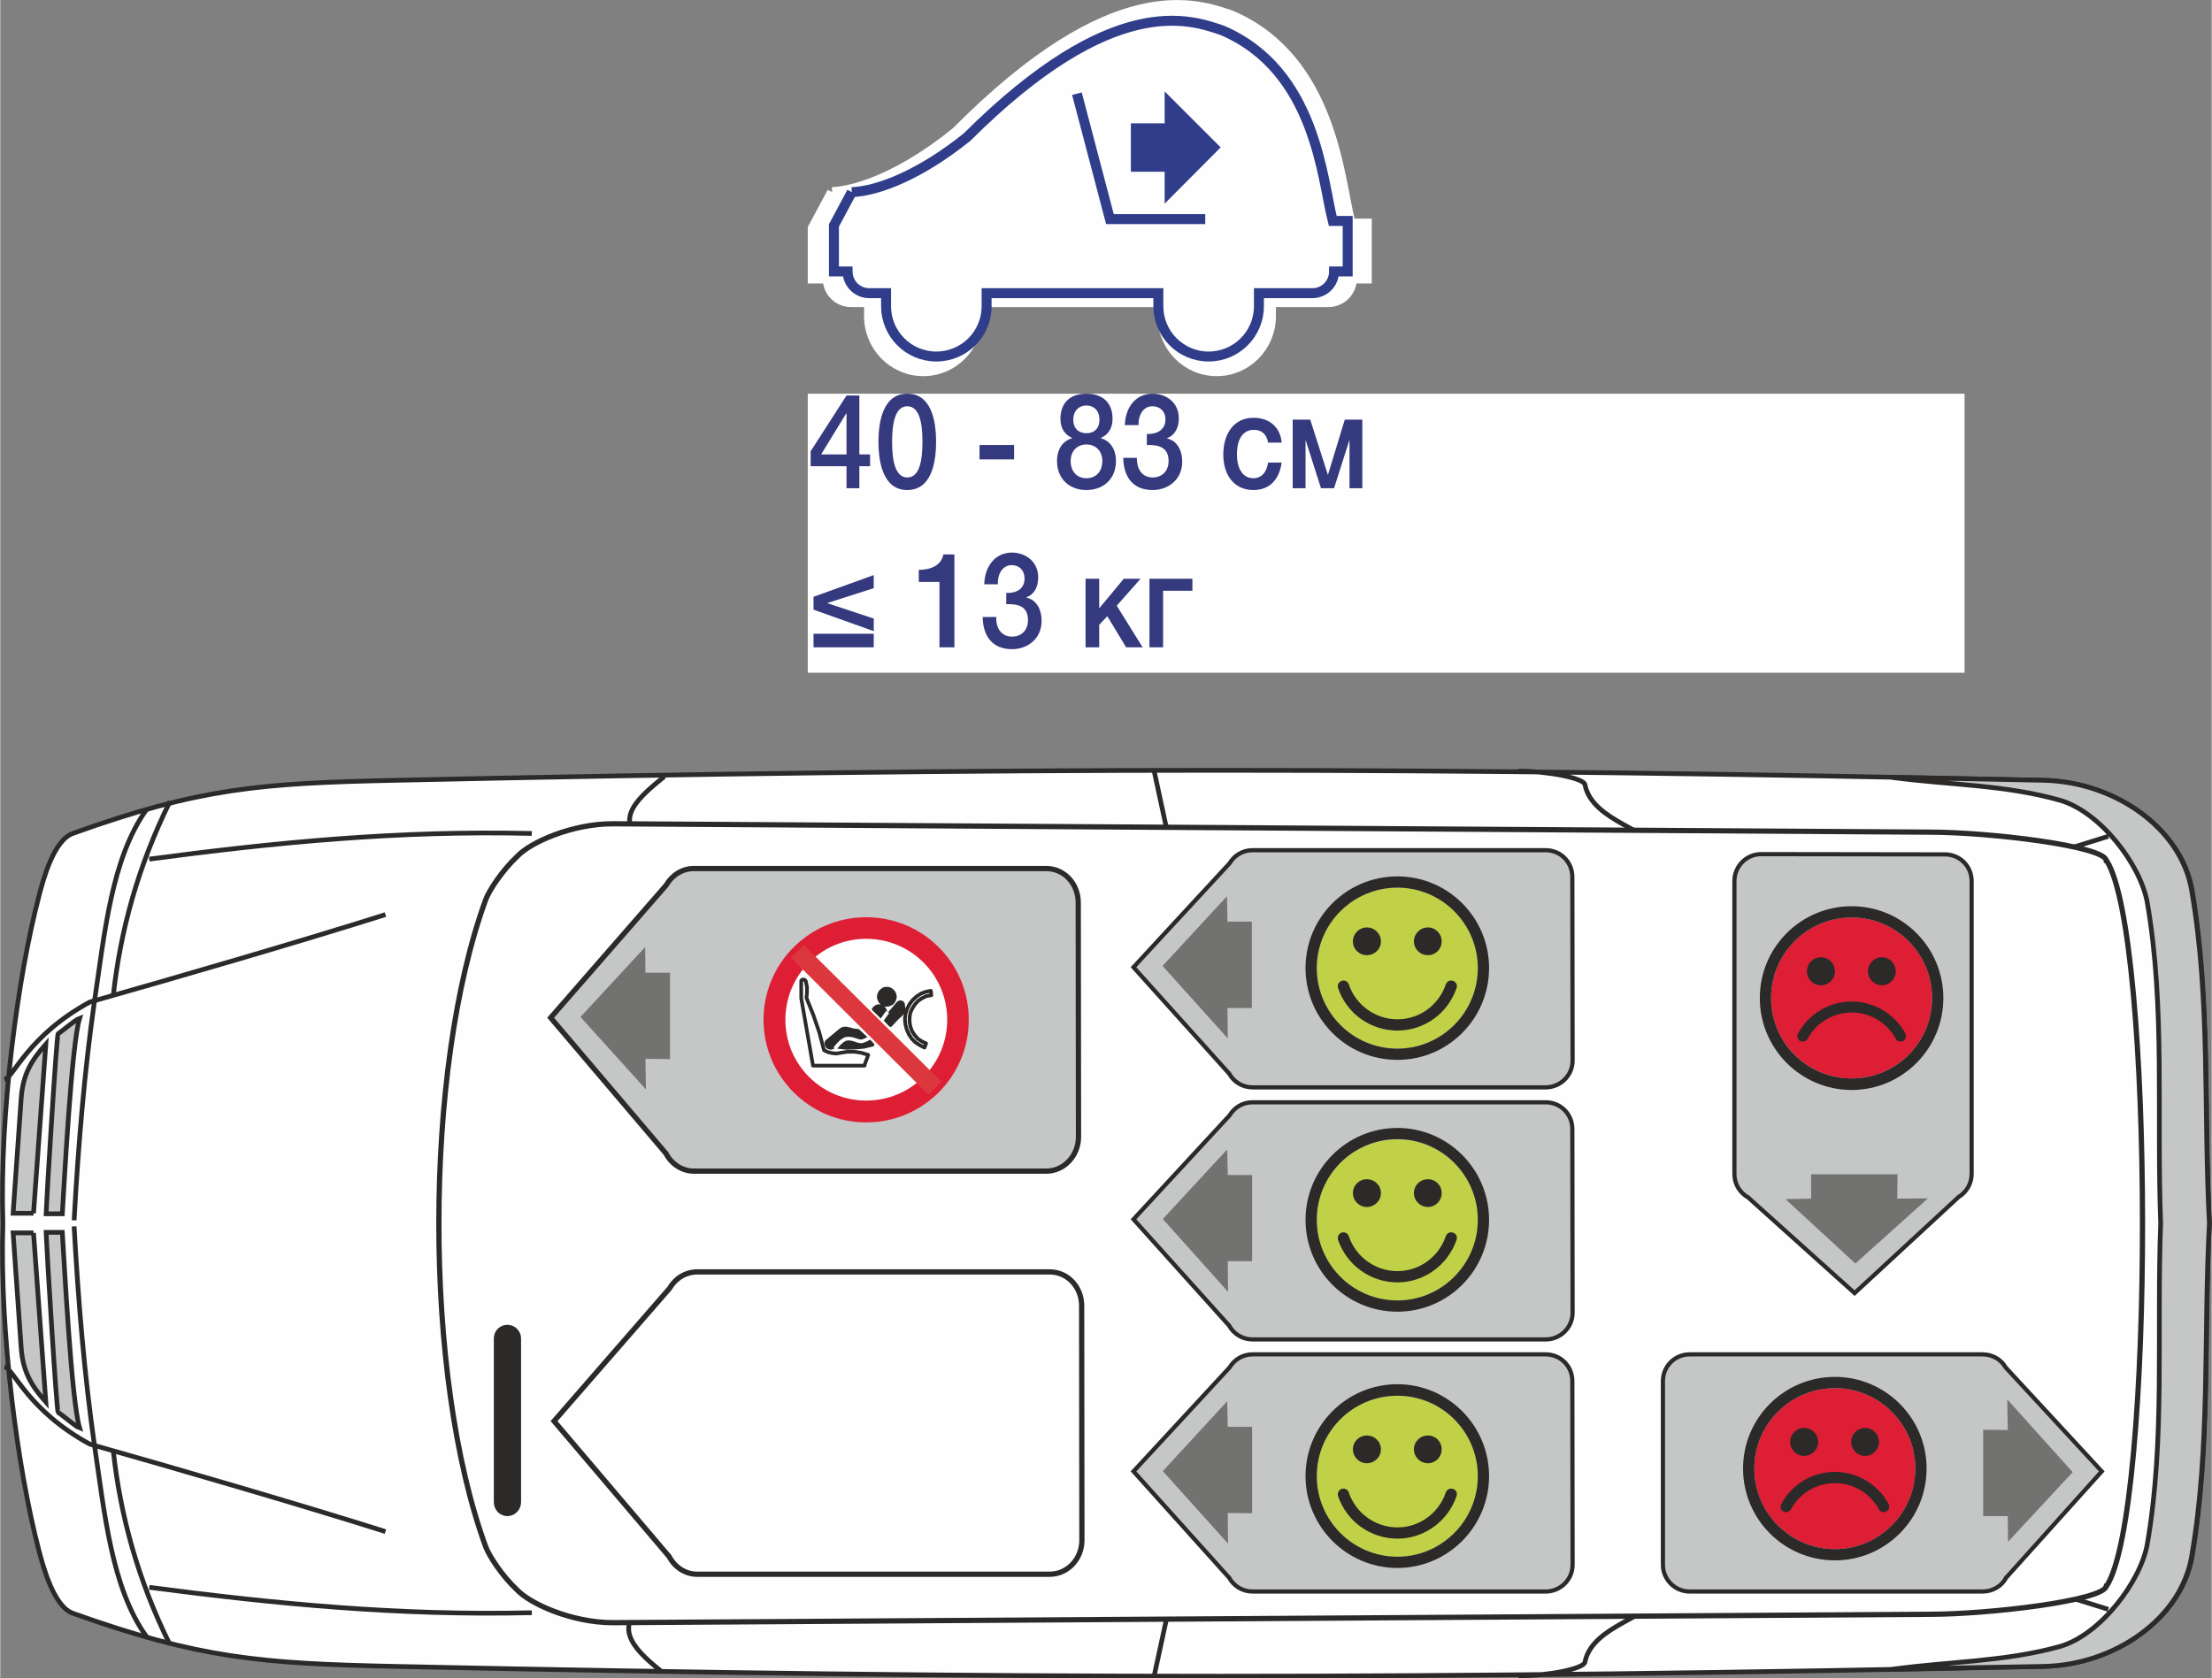 <?xml version="1.0" encoding="UTF-8"?>
<!DOCTYPE svg PUBLIC "-//W3C//DTD SVG 1.1//EN" "http://www.w3.org/Graphics/SVG/1.1/DTD/svg11.dtd">
<!-- Creator: CorelDRAW 2017 -->
<svg xmlns="http://www.w3.org/2000/svg" xml:space="preserve" width="556px" height="422px" version="1.1" style="shape-rendering:geometricPrecision; text-rendering:geometricPrecision; image-rendering:optimizeQuality; fill-rule:evenodd; clip-rule:evenodd"
viewBox="0 0 844.6 641.2"
 xmlns:xlink="http://www.w3.org/1999/xlink">
 <rect x="0" y="0" width="844.6" height="641.2" fill="#808080" stroke="none"/>
 <defs>
  <style type="text/css">
   <![CDATA[
    .str7 {stroke:#2B2A29;stroke-width:1.4;stroke-miterlimit:4}
    .str4 {stroke:#FEFEFE;stroke-width:2.3;stroke-miterlimit:4}
    .str8 {stroke:#FEFEFE;stroke-width:3.8;stroke-miterlimit:4}
    .str9 {stroke:#2F3D8A;stroke-width:3.8;stroke-miterlimit:4}
    .str3 {stroke:#2B2A29;stroke-width:2;stroke-miterlimit:4}
    .str1 {stroke:#2B2A29;stroke-width:2;stroke-miterlimit:4}
    .str2 {stroke:#2B2A29;stroke-width:1.6;stroke-miterlimit:4}
    .str0 {stroke:#2B2A29;stroke-width:1.8;stroke-miterlimit:4}
    .str6 {stroke:#FEFEFE;stroke-width:1.4;stroke-miterlimit:4}
    .str10 {stroke:#2F3D8A;stroke-width:1.4;stroke-miterlimit:4}
    .str5 {stroke:#2B2A29;stroke-width:1.4;stroke-linecap:round;stroke-linejoin:round;stroke-miterlimit:2.613}
    .fil4 {fill:none}
    .fil1 {fill:none;fill-rule:nonzero}
    .fil3 {fill:#C5C6C6}
    .fil7 {fill:#727271}
    .fil0 {fill:#FEFEFE;fill-rule:nonzero}
    .fil2 {fill:#C5C6C6;fill-rule:nonzero}
    .fil8 {fill:#727271;fill-rule:nonzero}
    .fil6 {fill:#2B2A29;fill-rule:nonzero}
    .fil10 {fill:#DC373C;fill-rule:nonzero}
    .fil9 {fill:#DD1E35;fill-rule:nonzero}
    .fil5 {fill:#C0D147;fill-rule:nonzero}
    .fil12 {fill:#2F3D8A;fill-rule:nonzero}
    .fil11 {fill:#35397E;fill-rule:nonzero}
   ]]>
  </style>
 </defs>
 <g id="Слой_x0020_1">
  <path class="fil0" d="M843.7 467.3c-2.1,-42.8 0.5,-85.1 -6.6,-127.3 -4.1,-23.3 -29.1,-41.3 -56.7,-41.9 -233.6,-5.1 -396.2,-5.1 -629.8,0 -50.9,1.1 -74.5,2.9 -122.9,20.3 -7.2,2.6 -11.2,17.1 -13,24.2 -8,30.6 -15,82.5 -13.7,124.7 -1.3,42.3 5.7,94.2 13.7,124.8 1.8,6.9 5.8,21.6 13,24.2 48.4,17.3 72,19.2 122.9,20.3 233.6,5 396.2,5 629.8,0 27.6,-0.6 52.6,-18.6 56.7,-41.9 7.1,-42.2 4.5,-84.5 6.6,-127.4z"/>
  <path class="fil1 str0" d="M843.7 467.3c-2.1,-42.8 0.5,-85.1 -6.6,-127.3 -4.1,-23.3 -29.1,-41.3 -56.7,-41.9 -233.6,-5.1 -396.2,-5.1 -629.8,0 -50.9,1.1 -74.5,2.9 -122.9,20.3 -7.2,2.6 -11.2,17.1 -13,24.2 -8,30.6 -15,82.5 -13.7,124.7 -1.3,42.3 5.7,94.2 13.7,124.8 1.8,6.9 5.8,21.6 13,24.2 48.4,17.3 72,19.2 122.9,20.3 233.6,5 396.2,5 629.8,0 27.6,-0.6 52.6,-18.6 56.7,-41.9 7.1,-42.2 4.5,-84.5 6.6,-127.4m-403 -172.7l6.3 29.2 0.3 22.1 179.6 0 3.7 -21.3c1.8,-7.4 -22.6,-10.4 -25.4,-24.9 -0.5,-2.4 -13.9,-5.1 -25.4,-5.1m-327.3 343.9c-12.3,-9.7 -18,-17.6 -5.5,-26.8m193.7 28.5l6.3 -29.1 0.3 -22.2 179.6 0 3.7 21.3c1.8,7.4 -22.6,10.4 -25.4,24.8 -0.5,2.5 -13.9,5.2 -25.4,5.2m-326.2 -343.5c-12.3,9.8 -19.1,17.2 -6.6,26.4m-245.4 199c3.5,0.8 8.9,16.7 32.6,29.6 32.9,9.3 80,23 112.9,33.4m-145.5 -172.7c3.5,-0.8 8.9,-16.7 32.6,-29.6 32.9,-9.3 80,-23 112.9,-33.4"/>
  <path class="fil2" d="M12.7 471l4.7 64.6c-5.3,-6 -8.7,-11.3 -9.4,-20.5l-3.1 -44.1 7.8 0z"/>
  <path class="fil1 str0" d="M12.7 471l4.7 64.6c-5.3,-6 -8.7,-11.3 -9.4,-20.5l-3.1 -44.1 7.8 0z"/>
  <path class="fil2" d="M12.7 463.5l4.7 -64.6c-5.3,6 -8.7,11.2 -9.4,20.5l-3.1 44.1 7.8 0z"/>
  <path class="fil1 str0" d="M12.7 463.5l4.7 -64.6c-5.3,6 -8.7,11.2 -9.4,20.5l-3.1 44.1 7.8 0z"/>
  <path class="fil2" d="M17.5 470.8l6.2 0c0.8,12.8 3.5,64.5 6.6,74.7 -1.7,-0.6 -6.6,-5 -8.2,-5.9 -0.6,-0.5 -4.4,-62.9 -4.6,-68.8z"/>
  <path class="fil1 str0" d="M17.5 470.8l6.2 0c0.8,12.8 3.5,64.5 6.6,74.7 -1.7,-0.6 -6.6,-5 -8.2,-5.9 -0.6,-0.5 -4.4,-62.9 -4.6,-68.8z"/>
  <path class="fil2" d="M17.5 463.7l6.2 0c0.8,-12.8 3.5,-64.5 6.6,-74.7 -1.7,0.6 -6.6,4.9 -8.2,5.9 -0.6,0.6 -4.4,62.9 -4.6,68.8z"/>
  <path class="fil1 str0" d="M17.5 463.7l6.2 0c0.8,-12.8 3.5,-64.5 6.6,-74.7 -1.7,0.6 -6.6,4.9 -8.2,5.9 -0.6,0.6 -4.4,62.9 -4.6,68.8zm185.5 152.4c-51,1.2 -97.8,-3.4 -146.1,-9.7m146.1 -288c-51,-1.2 -97.8,3.4 -146.1,9.8m-1 297.1c-13.5,-18.7 -16.1,-47.6 -20,-73.7 -3.7,-26 -6.1,-54 -7.7,-83.1m27.7 -159.3c-13.5,18.8 -16.1,47.7 -20,73.8 -3.7,26 -6.1,54.1 -7.7,83.2m15 88.4c2.7,24.5 9.4,49.1 21.6,73.7m-21.6 -248.3c2.7,-24.5 9.4,-49.1 21.6,-73.8"/>
  <path class="fil2" d="M843.7 467.3c-2.3,-42.8 0.5,-85.1 -6.8,-127.3 -4,-23.3 -28.9,-41.3 -56.5,-41.9 -19.3,-0.4 -38.6,-0.8 -57.8,-1.1 21.4,2.9 42.7,2.7 64,8.7 15.4,4.4 30.9,24.7 33.4,39.2 6.9,39.9 3.5,81.1 5.1,122.4 -1.6,41.4 1.8,82.6 -5.1,122.5 -2.5,14.4 -18,34.8 -33.4,39.2 -21.3,5.9 -42.6,5.7 -64,8.7 19.2,-0.4 38.5,-0.8 57.8,-1.1 27.6,-0.6 52.5,-18.6 56.5,-41.9 7.3,-42.2 4.5,-84.5 6.8,-127.4z"/>
  <path class="fil1 str0" d="M843.7 467.3c-2.3,-42.8 0.5,-85.1 -6.8,-127.3 -4,-23.3 -28.9,-41.3 -56.5,-41.9 -19.3,-0.4 -38.6,-0.8 -57.8,-1.1 21.4,2.9 42.7,2.7 64,8.7 15.4,4.4 30.9,24.7 33.4,39.2 6.9,39.9 3.5,81.1 5.1,122.4 -1.6,41.4 1.8,82.6 -5.1,122.5 -2.5,14.4 -18,34.8 -33.4,39.2 -21.3,5.9 -42.6,5.7 -64,8.7 19.2,-0.4 38.5,-0.8 57.8,-1.1 27.6,-0.6 52.5,-18.6 56.5,-41.9 7.3,-42.2 4.5,-84.5 6.8,-127.4zm-231.6 -121.5l97.2 0c6.5,0.4 38.5,-8.3 95.8,-26.3m-364.4 269l268.6 0c6.5,-0.4 38.5,8.3 95.8,26.3"/>
  <path class="fil0" d="M804.4 328.7l-0.1 0c-0.8,-5.5 -44.6,-10.8 -67.5,-10.8l-502.9 -3.2c-15.4,0 -31.4,7 -36.5,12.5 -5.6,5.2 -10.8,13.1 -12,16.5 -23.8,65.1 -23.9,182 0,247.2 1.2,3.3 6.2,11.1 11.8,16.3 4.9,5.4 21,12.7 36.7,12.7l502.9 -3.2c22.7,0 66.2,-5.2 67.5,-10.7l0.1 0c18.5,-28.3 18.2,-249.4 0,-277.3z"/>
  <path class="fil1 str1" d="M804.4 328.7l-0.1 0c-0.8,-5.5 -44.6,-10.8 -67.5,-10.8l-502.9 -3.2c-15.4,0 -31.4,7 -36.5,12.5 -5.6,5.2 -10.8,13.1 -12,16.5 -23.8,65.1 -23.9,182 0,247.2 1.2,3.3 6.2,11.1 11.8,16.3 4.9,5.4 21,12.7 36.7,12.7l502.9 -3.2c22.7,0 66.2,-5.2 67.5,-10.7l0.1 0c18.5,-28.3 18.2,-249.4 0,-277.3z"/>
  <path class="fil3" d="M469.3 410.1c1.8,3.2 5.1,5.3 9,5.3l111.9 0c5.7,0 10.3,-4.6 10.3,-10.2l-0.1 -70.2 0 0c0,-5.7 -4.5,-10.2 -10.2,-10.2l-0.1 0 -111.9 0 0.1 0c-3.8,0 -7,2 -8.8,5l-36.7 39.7 36.5 40.6z"/>
  <path class="fil4 str2" d="M469.3 410.1c1.8,3.2 5.1,5.3 9,5.3l111.9 0c5.7,0 10.3,-4.6 10.3,-10.2l-0.1 -70.2 0 0c0,-5.7 -4.5,-10.2 -10.2,-10.2l-0.1 0 -111.9 0 0.1 0c-3.8,0 -7,2 -8.8,5l-36.7 39.7 36.5 40.6z"/>
  <path class="fil3" d="M469.3 602.7c1.8,3.2 5.1,5.3 9,5.3l111.9 0c5.7,0 10.3,-4.6 10.3,-10.2l-0.1 -70.2 0 0c0,-5.7 -4.5,-10.2 -10.2,-10.2l-0.1 0 -111.9 0 0.1 0c-3.8,0 -7,2 -8.8,5l-36.7 39.7 36.5 40.6z"/>
  <path class="fil4 str2" d="M469.3 602.7c1.8,3.2 5.1,5.3 9,5.3l111.9 0c5.7,0 10.3,-4.6 10.3,-10.2l-0.1 -70.2 0 0c0,-5.7 -4.5,-10.2 -10.2,-10.2l-0.1 0 -111.9 0 0.1 0c-3.8,0 -7,2 -8.8,5l-36.7 39.7 36.5 40.6z"/>
  <path class="fil3" d="M254.2 440.6c2.1,4 6.1,6.8 10.7,6.8l134.6 0c6.8,0 12.3,-5.9 12.3,-13.1l-0.1 -89.4 0 -0.1c0,-7.2 -5.4,-13 -12.2,-13l-0.2 0 -134.5 0 0.1 0c-4.5,0 -8.4,2.6 -10.6,6.4l-44.1 50.6 44 51.8z"/>
  <path class="fil4 str3" d="M254.2 440.6c2.1,4 6.1,6.8 10.7,6.8l134.6 0c6.8,0 12.3,-5.9 12.3,-13.1l-0.1 -89.4 0 -0.1c0,-7.2 -5.4,-13 -12.2,-13l-0.2 0 -134.5 0 0.1 0c-4.5,0 -8.4,2.6 -10.6,6.4l-44.1 50.6 44 51.8z"/>
  <path class="fil3" d="M766.1 602.7c-1.7,3.2 -5.1,5.3 -9,5.3l-111.9 0c-5.6,0 -10.2,-4.6 -10.2,-10.2l0 -70.2 0 0c0,-5.7 4.6,-10.2 10.2,-10.2l0.1 0 111.9 0 -0.1 0c3.8,0 7.1,2 8.8,5l36.7 39.7 -36.5 40.6z"/>
  <path class="fil4 str2" d="M766.1 602.7c-1.7,3.2 -5.1,5.3 -9,5.3l-111.9 0c-5.6,0 -10.2,-4.6 -10.2,-10.2l0 -70.2 0 0c0,-5.7 4.6,-10.2 10.2,-10.2l0.1 0 111.9 0 -0.1 0c3.8,0 7.1,2 8.8,5l36.7 39.7 -36.5 40.6z"/>
  <path class="fil3" d="M667.6 457.5c-3.2,-1.8 -5.3,-5.1 -5.3,-9l0 -111.9c0,-5.7 4.6,-10.3 10.2,-10.3l70.2 0.1 0 0c5.7,0 10.2,4.5 10.2,10.2l0 0.1 0 111.9 0 -0.1c0,3.7 -2,7 -5,8.8l-39.7 36.7 -40.6 -36.5z"/>
  <path class="fil4 str2" d="M667.6 457.5c-3.2,-1.8 -5.3,-5.1 -5.3,-9l0 -111.9c0,-5.7 4.6,-10.3 10.2,-10.3l70.2 0.1 0 0c5.7,0 10.2,4.5 10.2,10.2l0 0.1 0 111.9 0 -0.1c0,3.7 -2,7 -5,8.8l-39.7 36.7 -40.6 -36.5z"/>
  <path class="fil3" d="M469.3 506.4c1.8,3.2 5.1,5.3 9,5.3l111.9 0c5.7,0 10.3,-4.6 10.3,-10.2l-0.1 -70.2 0 0c0,-5.7 -4.5,-10.2 -10.2,-10.2l-0.1 0 -111.9 0 0.1 0c-3.8,0 -7,2 -8.8,5l-36.7 39.7 36.5 40.6z"/>
  <path class="fil4 str2" d="M469.3 506.4c1.8,3.2 5.1,5.3 9,5.3l111.9 0c5.7,0 10.3,-4.6 10.3,-10.2l-0.1 -70.2 0 0c0,-5.7 -4.5,-10.2 -10.2,-10.2l-0.1 0 -111.9 0 0.1 0c-3.8,0 -7,2 -8.8,5l-36.7 39.7 36.5 40.6z"/>
  <path class="fil5" d="M533.6 339.1c-17,0 -30.8,13.8 -30.8,30.7 0,17 13.8,30.8 30.8,30.8 16.9,0 30.7,-13.8 30.7,-30.8 0,-16.9 -13.8,-30.7 -30.7,-30.7z"/>
  <path class="fil6" d="M527.3 359.6c0,3 -2.4,5.3 -5.4,5.3 -2.9,0 -5.3,-2.3 -5.3,-5.3 0,-2.9 2.4,-5.3 5.3,-5.3 3,0 5.4,2.4 5.4,5.3z"/>
  <path class="fil6" d="M550.5 359.6c0,3 -2.3,5.3 -5.3,5.3 -2.9,0 -5.3,-2.3 -5.3,-5.3 0,-2.9 2.4,-5.3 5.3,-5.3 3,0 5.3,2.4 5.3,5.3z"/>
  <path class="fil6" d="M510.9 377.4c3.3,9.8 12.4,16.3 22.7,16.3 10.2,0 19.3,-6.5 22.6,-16.3 0.4,-1.1 -0.2,-2.3 -1.4,-2.7 -1.1,-0.4 -2.3,0.2 -2.7,1.3 -2.7,8 -10.1,13.4 -18.5,13.4 -8.4,0 -15.9,-5.4 -18.6,-13.4 -0.4,-1.1 -1.6,-1.7 -2.7,-1.3 -1.1,0.4 -1.7,1.6 -1.4,2.7z"/>
  <path class="fil6" d="M533.6 334.8c-19.4,0 -35.1,15.7 -35.1,35 0,19.4 15.7,35.1 35.1,35.1 19.3,0 35,-15.7 35,-35.1 0,-19.3 -15.7,-35 -35,-35zm30.7 35c0,17 -13.8,30.8 -30.7,30.8 -17,0 -30.8,-13.8 -30.8,-30.8 0,-16.9 13.8,-30.7 30.8,-30.7 16.9,0 30.7,13.8 30.7,30.7z"/>
  <path class="fil5" d="M533.6 533.2c-17,0 -30.8,13.7 -30.8,30.7 0,17 13.8,30.8 30.8,30.8 16.9,0 30.7,-13.8 30.7,-30.8 0,-17 -13.8,-30.7 -30.7,-30.7z"/>
  <path class="fil6" d="M527.3 553.7c0,2.9 -2.4,5.3 -5.4,5.3 -2.9,0 -5.3,-2.4 -5.3,-5.3 0,-3 2.4,-5.3 5.3,-5.3 3,0 5.4,2.3 5.4,5.3z"/>
  <path class="fil6" d="M550.5 553.7c0,2.9 -2.3,5.3 -5.3,5.3 -2.9,0 -5.3,-2.4 -5.3,-5.3 0,-3 2.4,-5.3 5.3,-5.3 3,0 5.3,2.3 5.3,5.3z"/>
  <path class="fil6" d="M510.9 571.5c3.3,9.7 12.4,16.3 22.7,16.3 10.2,0 19.3,-6.6 22.6,-16.3 0.4,-1.1 -0.2,-2.4 -1.4,-2.7 -1.1,-0.4 -2.3,0.2 -2.7,1.3 -2.7,8 -10.1,13.4 -18.5,13.4 -8.4,0 -15.9,-5.4 -18.6,-13.4 -0.4,-1.1 -1.6,-1.7 -2.7,-1.3 -1.1,0.3 -1.7,1.6 -1.4,2.7z"/>
  <path class="fil6" d="M533.6 528.8c-19.4,0 -35.1,15.8 -35.1,35.1 0,19.3 15.7,35.1 35.1,35.1 19.3,0 35,-15.8 35,-35.1 0,-19.3 -15.7,-35.1 -35,-35.1zm30.7 35.1c0,17 -13.8,30.8 -30.7,30.8 -17,0 -30.8,-13.8 -30.8,-30.8 0,-17 13.8,-30.7 30.8,-30.7 16.9,0 30.7,13.7 30.7,30.7z"/>
  <polygon class="fil7" points="246.6,416.2 246.4,404.5 255.8,404.6 255.8,371.6 246.4,371.6 246.3,361.8 221.6,388.5 "/>
  <polygon class="fil7" points="468.9,589.7 468.8,578 478.1,578.1 478.1,545.1 468.8,545.1 468.6,535.3 444,562 "/>
  <polygon class="fil7" points="468.9,493.5 468.8,481.8 478.1,481.8 478.1,448.9 468.8,448.9 468.6,439.1 444,465.7 "/>
  <polygon class="fil7" points="468.8,396.7 468.7,385.1 478,385.1 478,352.1 468.7,352.1 468.5,342.4 443.9,369 "/>
  <polygon class="fil7" points="736.2,457.8 724.5,457.9 724.6,448.6 691.6,448.6 691.6,457.9 681.8,458.1 708.5,482.7 "/>
  <polygon class="fil7" points="766.5,534.6 766.7,546.3 757.3,546.2 757.3,579.2 766.7,579.2 766.8,589 791.5,562.4 "/>
  <path class="fil8" d="M330.7 428.8c21.7,0 39.2,-17.6 39.2,-39.2 0,-21.7 -17.5,-39.2 -39.2,-39.2 -21.6,0 -39.2,17.5 -39.2,39.2 0,21.6 17.6,39.2 39.2,39.2z"/>
  <path class="fil0" d="M291.5 389.6c0,21.6 17.6,39.2 39.2,39.2l0 0c21.7,0 39.2,-17.6 39.2,-39.2l0 0c0,-21.7 -17.5,-39.2 -39.2,-39.2l0 0c-21.6,0 -39.2,17.5 -39.2,39.2l0 0z"/>
  <path class="fil9" d="M330.7 419.3c-16.4,0 -29.7,-13.3 -29.7,-29.7 0,-16.5 13.3,-29.8 29.7,-29.8 16.5,0 29.8,13.3 29.8,29.8 0,16.4 -13.3,29.7 -29.8,29.7zm-39.2 -29.7c0,21.6 17.6,39.2 39.2,39.2l0 0c21.7,0 39.2,-17.6 39.2,-39.2l0 0c0,-21.7 -17.5,-39.2 -39.2,-39.2l0 0c-21.6,0 -39.2,17.5 -39.2,39.2l0 0z"/>
  <path class="fil1 str4" d="M330.7 419.3c-16.4,0 -29.7,-13.3 -29.7,-29.7 0,-16.5 13.3,-29.8 29.7,-29.8 16.5,0 29.8,13.3 29.8,29.8 0,16.4 -13.3,29.7 -29.8,29.7"/>
  <path class="fil1 str5" d="M344.7 383.6l-0.2 -0.5 -0.5 -0.2 -0.5 0 -0.5 0.3 0.1 0m-1.4 -2.4l-0.2 -1 -0.4 -0.8 -0.7 -0.7 -0.9 -0.5 -0.9 -0.1 -1 0.1 -0.8 0.5 -0.7 0.7 -0.4 0.8 -0.2 1 0.2 0.9 0.4 0.9 0.7 0.7 0.8 0.4 1 0.2 0.9 -0.2 0.9 -0.4 0.7 -0.7 0.4 -0.9 0.2 -0.9 0 0m13.7 -2.3l0.2 1.7 0 0m-2 18.4l-0.6 1.6 0 0m-13 -8.6l-2.2 -2.3 0.1 0m-6.5 8l1.7 1.8 0 0m-3.1 8l1.5 -4.1 0 0m8.5 -11.4l3 -3.2 0.1 0m12.3 -9.9l-2 0.4 -1.8 0.7 -1.7 1.1 -1.5 1.4 -1.2 1.6 -0.9 1.8 -0.6 1.9 -0.2 2 0.2 2 0.5 1.9 0.8 1.8 1.1 1.7 1.4 1.4 1.7 1.1 1.8 0.9 0 0m2.6 -20l-1.8 0.3 -1.7 0.8 -1.5 1 -1.2 1.3 -1 1.5 -0.8 1.7 -0.3 1.8 0 1.8 0.3 1.8 0.6 1.7 1 1.5 1.2 1.4 1.5 1 1.7 0.8 0 0m-15.8 -9.3l5.2 -6.1 0.1 0m-0.1 5.2l0.9 -0.7 0.6 -0.9 0.4 -1 0 -1.2 -0.2 -1 0.1 0m-11.2 1.9l3.4 3.3 0.6 -0.7 0.4 -0.9 0 -0.9 -0.4 -0.9 -0.7 -0.7 -0.9 -0.3 -0.9 0 -0.8 0.4 -0.7 0.7 0 0m-27.7 -10.8l0 6.7 0 0m2 -0.2l0.2 -2 0 -2.1 -0.4 -2 0 0m0 0.1l-0.1 -0.5 -0.4 -0.4 -0.5 -0.1 -0.5 0.1 -0.3 0.4 0 0m18.1 18.4l1.8 0.5 1.8 0.2 0 0m-1.8 3.6l-1 -0.5 -1.1 0 -1 0.4 0 0m1.9 -1l3.5 1.1 0 0m-3.5 -1.1l-1.1 -0.2 -1 0.3 -2.1 1.5 -1.9 1.8 0 0m5.5 -6.6l-1 -0.2 -1.1 0.1 -0.9 0.5 0 0m1.7 3.8l-1.7 1.1 -1.3 1.5 0 0m-5.1 1.3l1.4 0.7 1.6 0.4 1.7 0.2 1.6 -0.3 0 0m-5.3 -4.2l-0.1 0.7 0.2 0.6 0.3 0.6 0.6 0.3 0.7 0.1 0.6 -0.2 0.6 -0.4 0 0m-2.9 -1.7l5.4 -4.5 0 0m-15.1 -12.1l4.5 25.7 0 0m4.2 -5.9l-1.8 -6.8 -2.3 -6.7 -2.6 -6.5 0 0m2.5 25.9l19.6 0 0.1 0m1.4 -4.1l-2.6 -0.8 -2.6 -0.4 -2.7 0 -2.7 0.4 0 0m6.7 -8.4l3.3 3.1 0.1 0m-2.9 0.5l1 0.1 1 -0.1 0.8 -0.5 0.1 0m-11.3 3l3.4 0.4 3.4 -0.1 3.3 -0.3 3.3 -0.8 0 0m-7.3 -1.7l1.3 0.6 1.5 0.2 1.5 -0.3 1.3 -0.6 0 0"/>
  <polygon class="fil6" points="341.4,380 341.2,382.1 339.8,383.5 338.1,383.6 336.8,383.1 335.8,381.7 335.6,380.5 335.9,379.1 337,378.1 338.2,377.6 339.7,377.8 "/>
  <polygon class="fil6" points="341.7,384.9 343.1,382.9 344,383 344.4,383.8 344.4,384.9 344.2,386.3 339.9,391.5 337.6,389.3 "/>
  <polygon class="fil6" points="336.8,388.5 333.5,385.3 334.8,384.4 336.1,384.4 337.4,385.2 337.8,386.2 "/>
  <polygon class="fil6" points="327.7,393.8 322.6,393 321.1,393.6 315.4,398.2 316,400 318.7,399.5 321.4,400.2 327.8,400 332.9,399 "/>
  <path class="fil1 str6" d="M318.8 400.6c0,0 2.5,-3.6 4.6,-3.8 2,-0.2 3.6,0.8 4.9,1 1.2,0.3 3.5,-1.2 3.5,-1.2l7.1 -10"/>
  <polygon class="fil10" points="354.5,418.2 302,365.9 306.9,361 359.4,413.2 "/>
  <path class="fil6" d="M198.2 573.9c0,2.5 -2.1,4.6 -4.5,4.6 -2.5,0 -4.5,-2.1 -4.5,-4.6l0 -62.6c0,-2.5 2,-4.5 4.5,-4.5 2.4,0 4.5,2 4.5,4.5l0 62.6z"/>
  <path class="fil1 str7" d="M198.2 573.9c0,2.5 -2.1,4.6 -4.5,4.6 -2.5,0 -4.5,-2.1 -4.5,-4.6l0 -62.6c0,-2.5 2,-4.5 4.5,-4.5 2.4,0 4.5,2 4.5,4.5l0 62.6z"/>
  <path class="fil1 str3" d="M255.5 594.7c2.1,4 6.1,6.7 10.7,6.7l134.6 0c6.8,0 12.3,-5.8 12.3,-13l-0.1 -89.5 0 -0.1c0,-7.2 -5.4,-12.9 -12.2,-12.9l-0.2 0 -134.5 0 0.1 0c-4.5,0 -8.4,2.5 -10.6,6.3l-44.1 50.7 44 51.8z"/>
  <path class="fil5" d="M533.6 435.3c-17,0 -30.8,13.7 -30.8,30.7 0,17 13.8,30.8 30.8,30.8 16.9,0 30.7,-13.8 30.7,-30.8 0,-17 -13.8,-30.7 -30.7,-30.7z"/>
  <path class="fil6" d="M527.3 455.8c0,2.9 -2.4,5.3 -5.4,5.3 -2.9,0 -5.3,-2.4 -5.3,-5.3 0,-3 2.4,-5.3 5.3,-5.3 3,0 5.4,2.3 5.4,5.3z"/>
  <path class="fil6" d="M550.5 455.8c0,2.9 -2.3,5.3 -5.3,5.3 -2.9,0 -5.3,-2.4 -5.3,-5.3 0,-3 2.4,-5.3 5.3,-5.3 3,0 5.3,2.3 5.3,5.3z"/>
  <path class="fil6" d="M510.9 473.6c3.3,9.7 12.4,16.3 22.7,16.3 10.2,0 19.3,-6.6 22.6,-16.3 0.4,-1.1 -0.2,-2.4 -1.4,-2.7 -1.1,-0.4 -2.3,0.2 -2.7,1.3 -2.7,8 -10.1,13.4 -18.5,13.4 -8.4,0 -15.9,-5.4 -18.6,-13.4 -0.4,-1.1 -1.6,-1.7 -2.7,-1.3 -1.1,0.3 -1.7,1.6 -1.4,2.7z"/>
  <path class="fil6" d="M533.6 430.9c-19.4,0 -35.1,15.8 -35.1,35.1 0,19.4 15.7,35.1 35.1,35.1 19.3,0 35,-15.7 35,-35.1 0,-19.3 -15.7,-35.1 -35,-35.1zm30.7 35.1c0,17 -13.8,30.8 -30.7,30.8 -17,0 -30.8,-13.8 -30.8,-30.8 0,-17 13.8,-30.8 30.8,-30.8 16.9,0 30.7,13.8 30.7,30.8z"/>
  <path class="fil9" d="M707.1 350.5c-17,0 -30.8,13.8 -30.8,30.8 0,16.9 13.8,30.7 30.8,30.7 16.9,0 30.7,-13.8 30.7,-30.7 0,-17 -13.8,-30.8 -30.7,-30.8z"/>
  <path class="fil6" d="M707.1 346.2c-19.4,0 -35.1,15.7 -35.1,35.1 0,19.3 15.7,35.1 35.1,35.1 19.3,0 35,-15.8 35,-35.1 0,-19.4 -15.7,-35.1 -35,-35.1zm30.7 35.1c0,17 -13.8,30.7 -30.7,30.7 -17,0 -30.8,-13.7 -30.8,-30.7 0,-17 13.8,-30.8 30.8,-30.8 16.9,0 30.7,13.8 30.7,30.8z"/>
  <path class="fil6" d="M700.7 371.1c0,2.9 -2.4,5.3 -5.4,5.3 -2.9,0 -5.3,-2.4 -5.3,-5.3 0,-3 2.4,-5.4 5.3,-5.4 3,0 5.4,2.4 5.4,5.4z"/>
  <path class="fil6" d="M723.9 371.1c0,2.9 -2.3,5.3 -5.3,5.3 -2.9,0 -5.3,-2.4 -5.3,-5.3 0,-3 2.4,-5.4 5.3,-5.4 3,0 5.3,2.4 5.3,5.4z"/>
  <path class="fil6" d="M727.6 394.8c-4.1,-7.5 -12,-12.2 -20.5,-12.2 -8.6,0 -16.4,4.7 -20.5,12.2 -0.6,1 -0.2,2.3 0.8,2.9 1,0.5 2.3,0.1 2.9,-0.9 3.3,-6.2 9.8,-10 16.8,-10 7,0 13.4,3.8 16.8,10 0.5,1 1.8,1.4 2.8,0.9 1,-0.6 1.4,-1.9 0.9,-2.9z"/>
  <path class="fil9" d="M700.7 530.3c-17,0 -30.8,13.8 -30.8,30.7 0,17 13.8,30.8 30.8,30.8 16.9,0 30.7,-13.8 30.7,-30.8 0,-16.9 -13.8,-30.7 -30.7,-30.7z"/>
  <path class="fil6" d="M700.7 526c-19.4,0 -35.1,15.7 -35.1,35 0,19.4 15.7,35.1 35.1,35.1 19.3,0 35,-15.7 35,-35.1 0,-19.3 -15.7,-35 -35,-35zm30.7 35c0,17 -13.8,30.8 -30.7,30.8 -17,0 -30.8,-13.8 -30.8,-30.8 0,-16.9 13.8,-30.7 30.8,-30.7 16.9,0 30.7,13.8 30.7,30.7z"/>
  <path class="fil6" d="M694.3 550.8c0,3 -2.4,5.4 -5.4,5.4 -2.9,0 -5.3,-2.4 -5.3,-5.4 0,-2.9 2.4,-5.3 5.3,-5.3 3,0 5.4,2.4 5.4,5.3z"/>
  <path class="fil6" d="M717.5 550.8c0,3 -2.4,5.4 -5.3,5.4 -2.9,0 -5.3,-2.4 -5.3,-5.4 0,-2.9 2.4,-5.3 5.3,-5.3 2.9,0 5.3,2.4 5.3,5.3z"/>
  <path class="fil6" d="M721.2 574.6c-4.1,-7.6 -12,-12.3 -20.5,-12.3 -8.6,0 -16.5,4.7 -20.5,12.3 -0.6,1 -0.2,2.3 0.8,2.8 1,0.6 2.3,0.2 2.9,-0.8 3.3,-6.2 9.8,-10 16.8,-10 7,0 13.4,3.8 16.8,10 0.5,1 1.8,1.4 2.8,0.8 1,-0.5 1.4,-1.8 0.9,-2.8z"/>
  <polygon class="fil0" points="308.4,257 750.2,257 750.2,150.4 308.4,150.4 "/>
  <path class="fil11" d="M309.5 178.1l13.7 0 0 8.4 4.9 0 0 -8.4 4.1 0 0 -4.5 -4.1 0 0 -22.5 -4.9 0 -13.7 21.3 0 5.7zm4 -4.5l9.6 -15.7 0.1 0 0 15.7 -9.7 0zm32.9 13.6c9.2,0 11,-10.4 11,-18.4 0,-8.1 -1.8,-18.4 -11,-18.4 -9.1,0 -11,10.3 -11,18.4 0,8 1.9,18.4 11,18.4zm0 -4.8c-4.5,0 -5.8,-6.2 -5.8,-13.6 0,-7.4 1.3,-13.6 5.8,-13.6 4.6,0 5.8,6.2 5.8,13.6 0,7.4 -1.2,13.6 -5.8,13.6zm27.6 -6.9l13.2 0 0 -5.5 -13.2 0 0 5.5zm29.6 0.6c0,6.9 4.8,11.1 11.2,11.1 6.5,0 11.3,-4.2 11.3,-11.1 0,-4.5 -2.2,-7.7 -5.8,-8.7l0 -0.1c2.9,-1.2 4.5,-3.8 4.5,-7.3 0,-6 -3.6,-9.6 -10,-9.6 -6.3,0 -9.9,3.6 -9.9,9.6 0,3.5 1.6,6.1 4.5,7.3l0 0.1c-3.6,1 -5.8,4.2 -5.8,8.7zm11.2 -10.6c-2.9,0 -5,-1.8 -5,-5.2 0,-3.5 2.3,-5.4 5,-5.4 2.8,0 5,1.9 5,5.4 0,3.4 -2,5.2 -5,5.2zm-6 10.6c0,-3.9 2.6,-6.3 6,-6.3 3.5,0 6.1,2.4 6.1,6.3 0,4.2 -2.6,6.6 -6.1,6.6 -3.4,0 -6,-2.4 -6,-6.6zm20.1 -1.2c0.1,7.4 3.8,12.3 11.2,12.3 6.1,0 11.3,-4.1 11.3,-10.8 0,-4.6 -2.1,-8.1 -5.8,-8.9l0 -0.1c3.1,-1.2 4.5,-4 4.5,-7.6 0,-6.3 -5.1,-9.4 -10,-9.4 -6.4,0 -10.4,5.1 -10.6,12l5.2 0c-0.1,-3.6 1.7,-7.2 5.3,-7.2 2.9,0 5,1.9 5,5 0,4.3 -3.6,5.7 -7.1,5.6l0 4.2c4.1,-0.1 8.3,0.6 8.3,6.1 0,4 -2.6,6.3 -6.1,6.3 -4,0 -6.1,-3.2 -6,-7.5l-5.2 0zm60.5 -5.8c-0.6,-6.4 -5.2,-9.5 -10.7,-9.5 -7.7,0 -11.6,6.2 -11.6,14.1 0,7.7 4.1,13.5 11.5,13.5 6,0 9.8,-3.7 10.8,-10.5l-5.2 0c-0.5,3.8 -2.6,6 -5.6,6 -4.6,0 -6.3,-4.6 -6.3,-9 0,-7.9 3.8,-9.5 6.5,-9.5 2.9,0 4.9,1.7 5.4,4.9l5.2 0zm9.1 17.4l0 -18.2 0.1 0 5.8 18.2 5 0 5.8 -18.2 0.1 0 0 18.2 4.9 0 0 -26.2 -6.7 0 -6.4 21 -0.1 0 -6.7 -21 -6.7 0 0 26.2 4.9 0z"/>
  <path class="fil11" d="M333.6 236.3l-17.8 -5.9 17.8 -5.7 0 -5 -23 8.3 0 4.9 23 8.2 0 -4.8zm-23 11l23 0 0 -5.2 -23 0 0 5.2zm48.1 0l5.7 0 0 -35.5 -4.2 0c-0.8,4.3 -5,5.9 -9.4,5.9l0 4.6 7.9 0 0 25zm16.5 -11.6c0.1,7.4 3.8,12.3 11.2,12.3 6.1,0 11.3,-4.1 11.3,-10.8 0,-4.6 -2.1,-8.1 -5.8,-8.9l0 -0.1c3.1,-1.2 4.5,-4 4.5,-7.6 0,-6.3 -5.1,-9.5 -10,-9.5 -6.4,0 -10.4,5.2 -10.6,12.1l5.2 0c-0.2,-3.7 1.7,-7.3 5.3,-7.3 2.9,0 4.9,2 4.9,5.1 0,4.3 -3.6,5.7 -7,5.5l0 4.3c4.1,-0.1 8.3,0.5 8.3,6.1 0,4 -2.6,6.3 -6.1,6.3 -4.1,0 -6.2,-3.3 -6,-7.5l-5.2 0zm39.3 11.6l5.2 0 0 -8.6 3.1 -3.3 7.2 11.9 6.3 0 -9.9 -15.9 9.1 -10.3 -6.4 0 -9.4 11.3 0 -11.3 -5.2 0 0 26.2zm40.8 -21.6l0 -4.6 -16.4 0 0 26.2 5.2 0 0 -21.6 11.2 0z"/>
  <path class="fil0" d="M317.7 73.4c11.1,-0.6 28.3,-7.5 47.4,-23 60.3,-60.8 91.8,-49 105.1,-44.5 38.6,16.7 41.1,62.1 45.5,79.5l6.2 0 0 21 -5.7 0c0,5 -4,9 -8.9,9l-22 0 0 5.4c0,11.6 -9.3,21 -20.7,21 -11.5,0 -20.7,-9.4 -20.7,-21l0 -5.4 -70.7 0 0 5.4c0,11.6 -9.2,21 -20.7,21 -11.4,0 -20.7,-9.4 -20.7,-21l0 -5.4 -0.1 0 -6.8 0c-5,0 -8.9,-4 -8.9,-9l-5.7 0 0 -19.2 7.4 -13.8z"/>
  <path class="fil1 str8" d="M317.7 73.4c11.1,-0.6 28.3,-7.5 47.4,-23 60.3,-60.8 91.8,-49 105.1,-44.5 38.6,16.7 41.1,62.1 45.5,79.5l6.2 0 0 21 -5.7 0c0,5 -4,9 -8.9,9l-22 0 0 5.4c0,11.6 -9.3,21 -20.7,21 -11.5,0 -20.7,-9.4 -20.7,-21l0 -5.4 -70.7 0 0 5.4c0,11.6 -9.2,21 -20.7,21 -11.4,0 -20.7,-9.4 -20.7,-21l0 -5.4 -0.1 0 -6.8 0c-5,0 -8.9,-4 -8.9,-9l-5.7 0 0 -19.2 7.4 -13.8"/>
  <path class="fil0" d="M325.2 73.4c10.3,-0.4 26.3,-6.8 44,-21 55.9,-55.7 85.2,-45 97.5,-40.8 35.8,15.3 38.1,56.9 42.2,72.8l5.7 0 0 19.3 -5.2 0c0,4.6 -3.7,8.3 -8.3,8.3l-20.4 0 0 5c0,10.6 -8.6,19.2 -19.2,19.2 -10.6,0 -19.2,-8.6 -19.2,-19.2l0 -5 -65.6 0 0 5c0,10.6 -8.6,19.2 -19.2,19.2 -10.6,0 -19.2,-8.6 -19.2,-19.2l0 -5 -0.1 0 -6.3 0c-4.6,0 -8.3,-3.7 -8.3,-8.3l-5.2 0 0 -17.6 6.8 -12.7z"/>
  <path class="fil1 str9" d="M325.2 73.4c10.3,-0.4 26.3,-6.8 44,-21 55.9,-55.7 85.2,-45 97.5,-40.8 35.8,15.3 38.1,56.9 42.2,72.8l5.7 0 0 19.3 -5.2 0c0,4.6 -3.7,8.3 -8.3,8.3l-20.4 0 0 5c0,10.6 -8.6,19.2 -19.2,19.2 -10.6,0 -19.2,-8.6 -19.2,-19.2l0 -5 -65.6 0 0 5c0,10.6 -8.6,19.2 -19.2,19.2 -10.6,0 -19.2,-8.6 -19.2,-19.2l0 -5 -0.1 0 -6.3 0c-4.6,0 -8.3,-3.7 -8.3,-8.3l-5.2 0 0 -17.6 6.8 -12.7m135 10.3l-36.4 0 -12.6 -47.9"/>
  <polygon class="fil12" points="432.5,56.2 432.5,47.8 445.4,47.8 445.4,36.6 465.1,56.3 445.4,76.1 445.4,64.9 432.5,64.9 "/>
  <polygon class="fil1 str10" points="432.5,56.2 432.5,47.8 445.4,47.8 445.4,36.6 465.1,56.3 445.4,76.1 445.4,64.9 432.5,64.9 "/>
 </g>
</svg>

